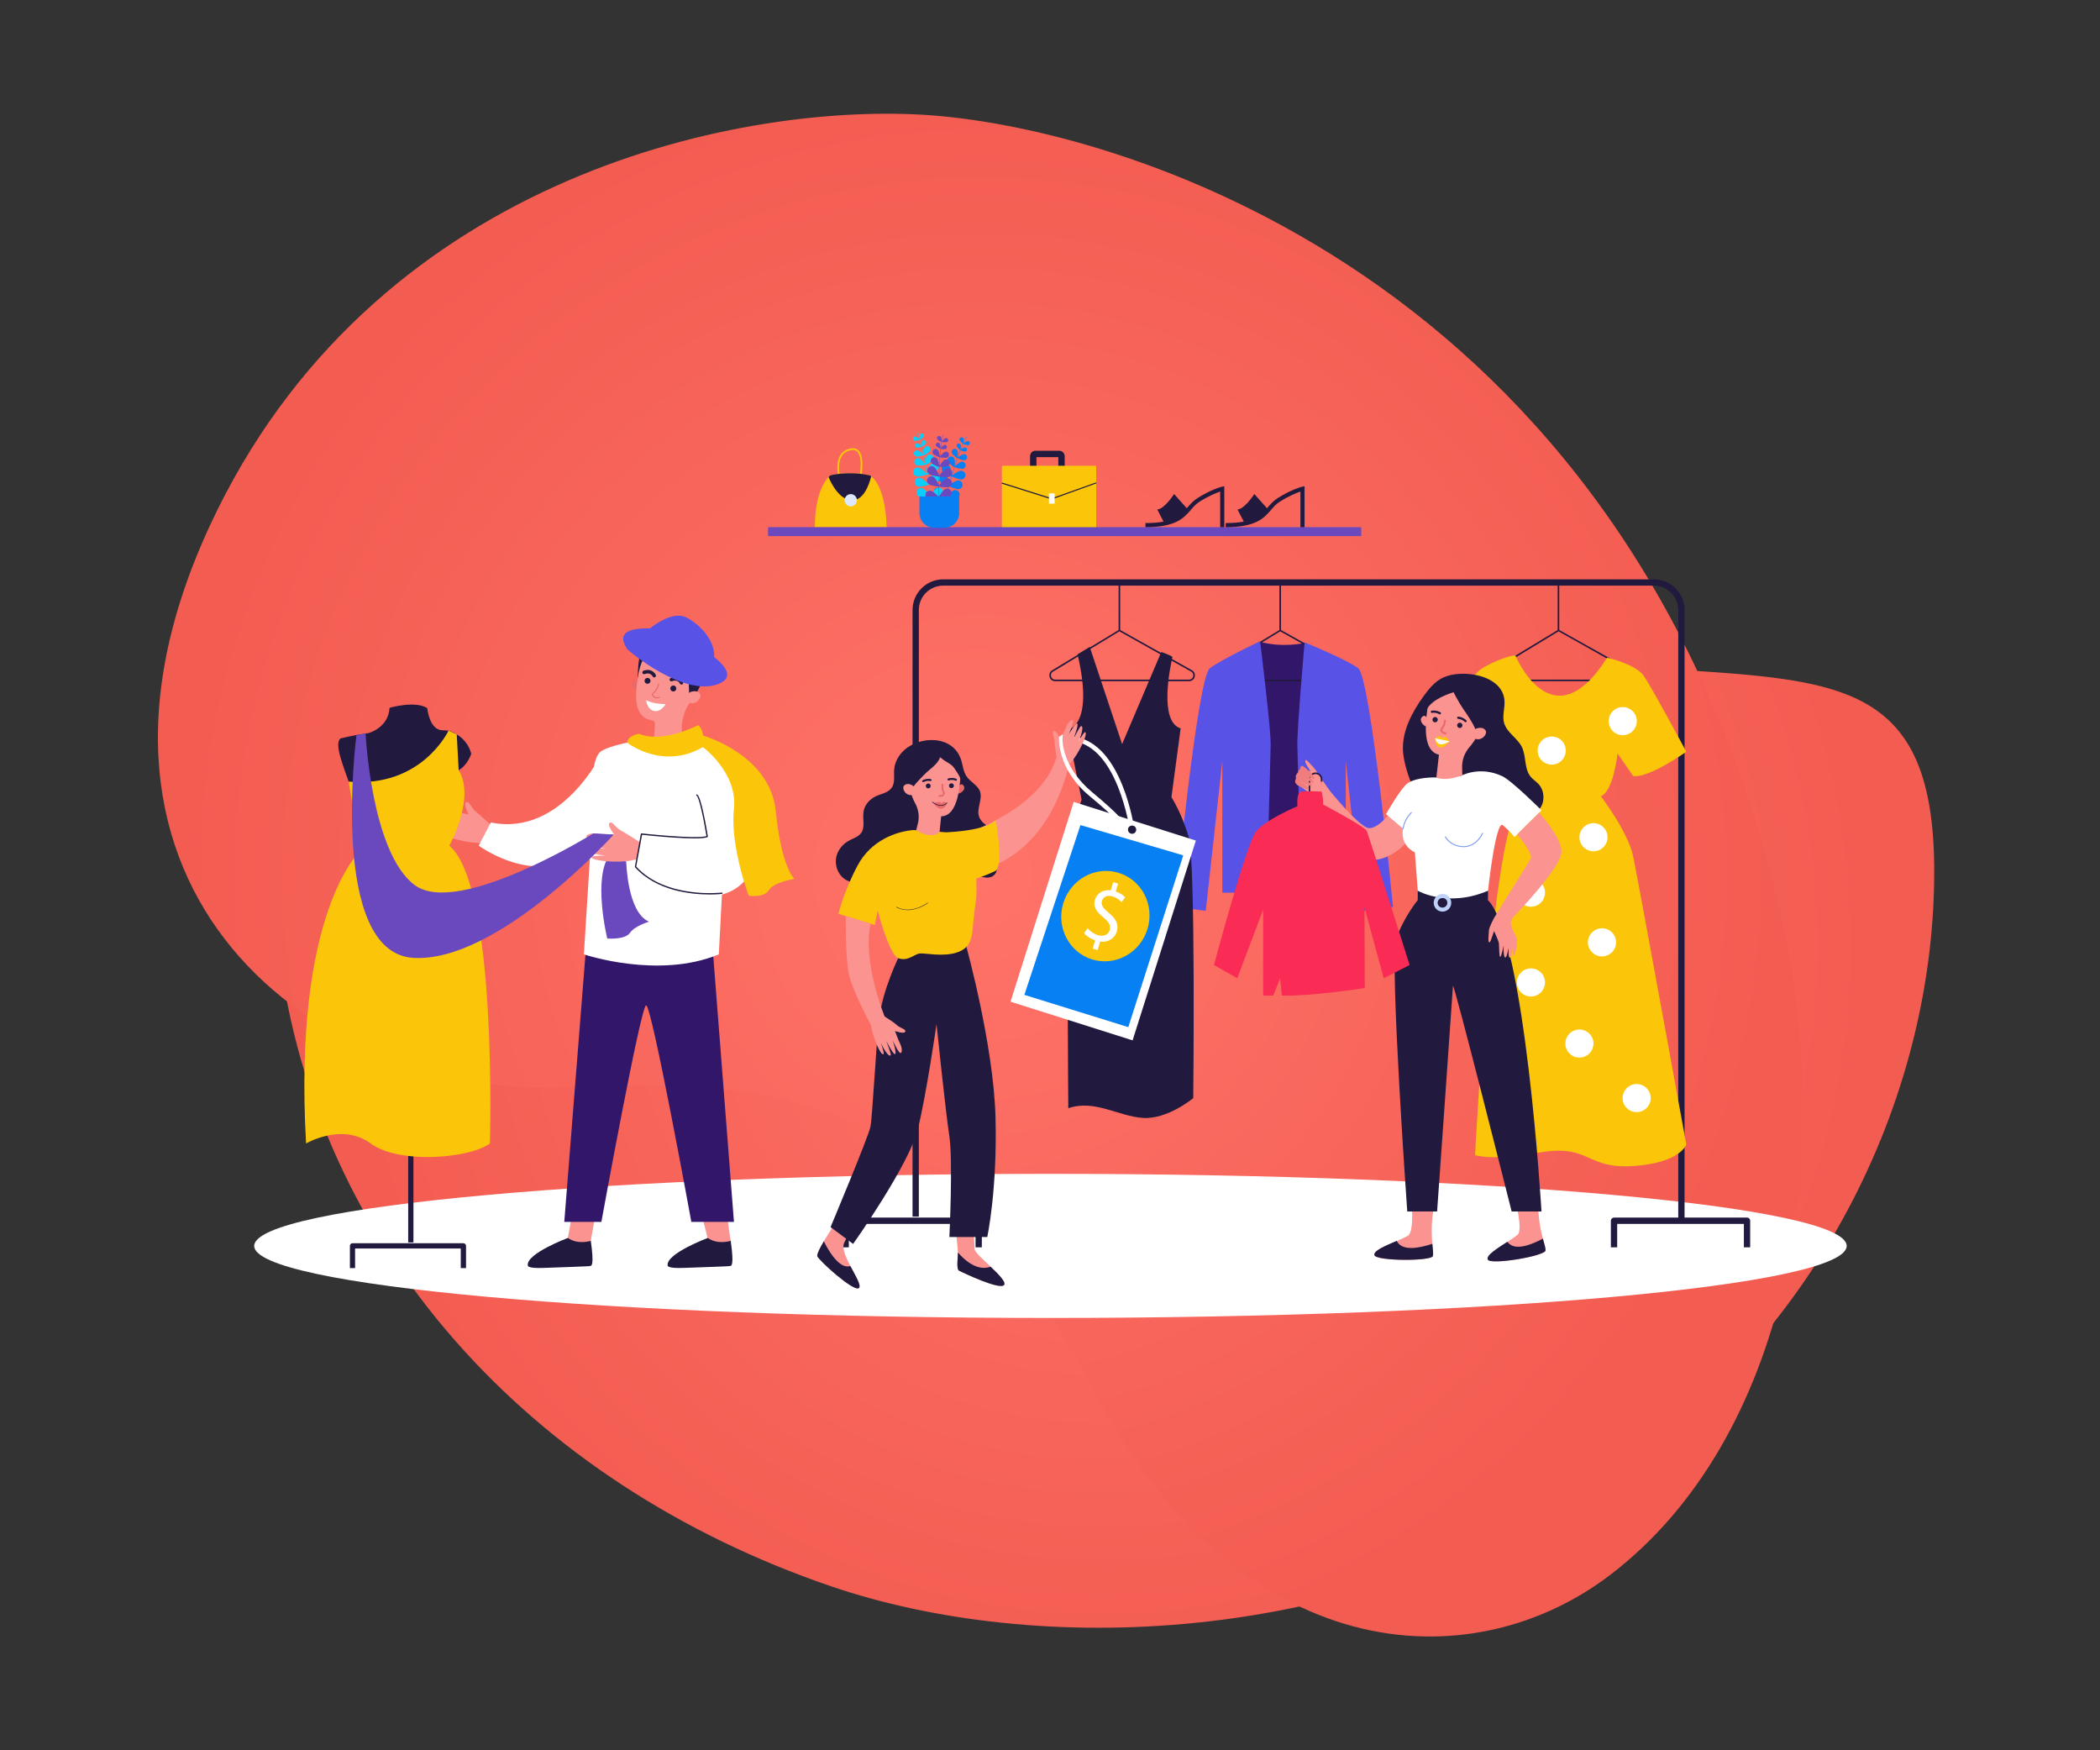<svg xmlns="http://www.w3.org/2000/svg" viewBox="0 0 2400 2000" width="336" height="280"><rect x="0" y="0" width="2400" height="2000" fill="#333333" stroke="none"/><title>2ceb8815-081e-4134-a725-de929ebf7ff5</title><defs><radialGradient id="g1" cx="0" cy="0" r="1" gradientUnits="userSpaceOnUse" gradientTransform="matrix(869.152,0,0,869.152,1260.488,1079.988)"><stop offset="0" stop-color="#ff7369"></stop><stop offset="1" stop-color="#f35c51"></stop></radialGradient><radialGradient id="g2" cx="0" cy="0" r="1" gradientUnits="userSpaceOnUse" gradientTransform="matrix(905.636,0,0,905.636,1120.521,1000.005)"><stop offset="0" stop-color="#ff7369"></stop><stop offset="1" stop-color="#f35c51"></stop></radialGradient></defs><style>		.s0 { fill: url(#g1) } 		.s1 { fill: url(#g2) } 		.s2 { fill: #21193e } 		.s3 { fill: #ffffff } 		.s4 { fill: #fbc60a } 		.s5 { fill: #dde7fe } 		.s6 { fill: #6a49bf } 		.s7 { fill: #0680f3 } 		.s8 { fill: #0acefb } 		.s9 { fill: #31166a } 		.s10 { fill: #5952e6 } 		.s11 { fill: #fb9391 } 		.s12 { fill: #ea6868 } 		.s13 { fill: #fafafc } 		.s14 { fill: #7c9af2 } 		.s15 { fill: #bdd1f9 } 		.s16 { fill: #fa2b54 } 		.s17 { fill: #ef7d7d } 	</style><g id="_Artboards_">	</g><g id="230340360 2"><g id="&lt;Group&gt;"><g id="&lt;Group&gt;" style="mix-blend-mode: multiply"><path id="&lt;Path&gt;" class="s0" d="m1935.2 766.4c-177-11.8-332.4-101.2-559.7-296.5-251.6-216.2-554-186.8-716.2-124.6-176 67.6-394 311.8-340.6 741.2 42.1 338.9 285.9 608.1 630.7 726 232.5 79.4 591.6 71.9 881.2-120.8 257.1-171.1 382-450.3 379.9-701.6-1.7-199.9-98.2-211.9-275.3-223.7z"></path></g><g id="&lt;Group&gt;" style="mix-blend-mode: multiply">			</g><g id="&lt;Group&gt;" style="mix-blend-mode: multiply"><path id="&lt;Path&gt;" class="s1" d="m2031.9 1030.7c-175.5-721.3-759.9-887-977.5-899.6-217.7-12.5-630.9 74.3-814.4 469.2-194.2 418 125.2 656.5 408.2 642.1 283-14.5 436.8 30.8 601.8 346.5 165.1 315.6 430.1 333.2 590.6 210.4 201-153.7 262.7-475.2 191.3-768.6z"></path></g></g><g id="&lt;Group&gt;"><g id="&lt;Group&gt;"><path id="&lt;Path&gt;" class="s2" d="m391.4 1243.7c-0.6 0-1.2-0.5-1.4-1.1l-28.1-103.9c-0.2-0.8 0.2-1.6 1-1.8 0.8-0.2 1.6 0.3 1.8 1l28.1 103.9c0.2 0.8-0.2 1.6-1 1.8q-0.2 0.1-0.4 0.1z"></path></g><path id="&lt;Path&gt;" class="s3" d="m2110.5 1423.7c0-45.5-407.4-82.4-910-82.4-502.6 0-910 36.9-910 82.4 0 45.4 407.4 82.3 910 82.3 502.6 0 910-36.9 910-82.3z"></path><g id="&lt;Group&gt;"><g id="&lt;Group&gt;"><path id="&lt;Path&gt;" class="s4" d="m948.7 543.2c0 0 20.9-5.5 45.3 0 0 0 17.7 7.5 19.3 59.2h-82c0 0-1.5-41.4 17.4-59.2z"></path><path id="&lt;Path&gt;" class="s4" d="m958.3 545.5c-0.1-0.6-4-14.7 1.6-24.6 2.3-4.1 6-6.9 11-8.2 4.1-1.1 7.5-0.5 9.9 1.7 4.8 4.2 6 14.3 3.7 29.9q-0.1 0.7-0.1 0.9h-2.1q0-0.2 0.2-1.2c2.8-18.5-0.1-25.5-3-28.1-2-1.8-4.6-2.2-8.1-1.2-4.4 1.1-7.7 3.6-9.7 7.2-5.2 9.1-1.4 22.9-1.4 23z"></path><path id="&lt;Path&gt;" class="s2" d="m974 571.6c12.9 0 19.1-17.1 21.7-27.4-1-0.7-1.6-1-1.6-1-24.5-5.5-45.4 0-45.4 0q-0.9 0.9-1.8 1.9c3.6 8.5 12.9 26.5 27.1 26.5z"></path><path id="&lt;Path&gt;" class="s5" d="m979.3 571.6c0-3.9-3.1-7-7-7-3.8 0-7 3.1-7 7 0 3.8 3.2 7 7 7 3.9 0 7-3.2 7-7z"></path><path id="&lt;Path&gt;" class="s2" d="m1216.8 535.4h-7.3v-13h-25v13h-7.3v-13.8c0-3.6 2.6-6.5 5.9-6.5h27.7c3.3 0 6 2.9 6 6.5z"></path><path id="&lt;Path&gt;" class="s4" d="m1251.5 532.2h-105.2c-0.7 0-1.3 0.6-1.3 1.3v68.2c0 0.7 0.6 1.3 1.3 1.3h105.2c0.7 0 1.3-0.6 1.3-1.3v-68.2c0-0.7-0.6-1.3-1.3-1.3z"></path><path id="&lt;Path&gt;" class="s2" d="m1202 570.6q-0.1 0-0.2 0l-56.7-17.9c-0.3-0.1-0.5-0.5-0.4-0.8 0.1-0.3 0.4-0.5 0.8-0.4l56.5 17.8 50.2-17.9c0.3-0.1 0.7 0 0.8 0.3 0.1 0.4-0.1 0.7-0.4 0.8l-50.4 18.1q-0.1 0-0.2 0z"></path><path id="&lt;Path&gt;" class="s3" d="m1205.3 563.8h-6.5v11.7h6.5z"></path><path id="&lt;Path&gt;" class="s6" d="m877.8 612.6h677.9v-10.2h-677.9z"></path><path id="&lt;Path&gt;" class="s7" d="m1081.2 567.7q0 0 0 0c-0.2 0-0.3-0.1-0.2-0.3 8.8-33.9 17.1-58 23.3-67.7q0.2-0.3 0.2-0.5c0.1-0.1 0.3-0.1 0.4-0.1 0.1 0.1 0.1 0.2 0.1 0.3q-0.1 0.2-0.3 0.5c-6.2 9.7-14.5 33.7-23.2 67.7-0.1 0.1-0.2 0.2-0.3 0.1z"></path><path id="&lt;Path&gt;" class="s7" d="m1101.3 501.3c0.5 1.3-0.2 5.7-0.5 5.8-0.4 0.2-3.6-2.9-4.1-4.2-0.4-1.3 0.3-2.7 1.5-3.1 1.3-0.5 2.7 0.2 3.1 1.5z"></path><path id="&lt;Path&gt;" class="s7" d="m1106.3 508.8c-1.3 0.2-5.5-1.5-5.5-1.9-0.1-0.3 3.7-2.8 5-2.9 1.4-0.2 2.6 0.8 2.7 2.1 0.1 1.4-0.8 2.6-2.2 2.7z"></path><path id="&lt;Path&gt;" class="s7" d="m1090.7 524c0.9 2.1 0.6 9.6 0.1 9.9-0.6 0.2-6.6-4.4-7.6-6.4-0.9-2.1 0-4.5 2-5.5 2.1-0.9 4.5 0 5.5 2z"></path><path id="&lt;Path&gt;" class="s7" d="m1100.3 535.7c-2.2 0.4-9.4-1.5-9.6-2.2-0.1-0.6 5.7-5.4 7.9-5.9 2.2-0.4 4.4 1 4.9 3.2 0.5 2.2-0.9 4.4-3.2 4.9z"></path><path id="&lt;Path&gt;" class="s7" d="m1085.1 532.6c1.7 2.2 3.4 11.3 2.8 11.8-0.7 0.5-9-3.4-10.7-5.6-1.7-2.2-1.3-5.4 0.9-7.1 2.2-1.7 5.3-1.3 7 0.9z"></path><path id="&lt;Path&gt;" class="s7" d="m1098.9 547.9c-2.8 0.2-11.4-3.1-11.5-3.9-0.1-0.7 7.6-5.8 10.4-6.1 2.8-0.3 5.2 1.7 5.5 4.4 0.3 2.8-1.7 5.3-4.4 5.6z"></path><path id="&lt;Path&gt;" class="s7" d="m1081.9 543.7c1.7 2.2 3.4 11.3 2.7 11.8-0.6 0.4-8.9-3.4-10.6-5.6-1.7-2.2-1.3-5.4 0.8-7.1 2.2-1.7 5.4-1.3 7.1 0.9z"></path><path id="&lt;Path&gt;" class="s7" d="m1095.7 558.9c-2.8 0.3-11.4-3-11.5-3.8-0.1-0.8 7.6-5.8 10.4-6.1 2.7-0.3 5.2 1.7 5.5 4.4 0.3 2.8-1.7 5.2-4.4 5.5z"></path><path id="&lt;Path&gt;" class="s7" d="m1074.4 557.8c2.4 1.4 7.4 9.1 7.1 9.8-0.4 0.7-9.7 0.3-12.1-1.1-2.4-1.4-3.2-4.4-1.8-6.8 1.4-2.5 4.4-3.3 6.8-1.9z"></path><path id="&lt;Path&gt;" class="s7" d="m1092.9 569.9c-2.7 0.6-11.7-1.6-11.9-2.3-0.2-0.8 6.8-6.8 9.5-7.5 2.7-0.6 5.4 1.1 6.1 3.8 0.6 2.7-1.1 5.4-3.7 6z"></path><path id="&lt;Path&gt;" class="s7" d="m1098.1 508.4c0.4 1.3-0.3 5.8-0.6 5.9-0.4 0.1-3.7-3-4.1-4.3-0.5-1.3 0.2-2.7 1.5-3.2 1.3-0.4 2.7 0.3 3.2 1.6z"></path><path id="&lt;Path&gt;" class="s7" d="m1102.9 516.1c-1.3 0.1-5.6-1.5-5.6-1.9-0.1-0.4 3.8-2.9 5.1-3 1.4-0.2 2.6 0.8 2.7 2.2 0.2 1.3-0.8 2.6-2.2 2.7z"></path><path id="&lt;Path&gt;" class="s7" d="m1094.2 515c0.8 1.7 0.4 8.2-0.1 8.4-0.5 0.3-5.5-3.8-6.3-5.6-0.8-1.8 0-3.9 1.8-4.7 1.8-0.7 3.9 0.1 4.6 1.9z"></path><path id="&lt;Path&gt;" class="s7" d="m1102.1 525.9c-2 0.2-8-2.1-8.1-2.7 0-0.5 5.4-4.1 7.3-4.3 2-0.2 3.7 1.2 3.9 3.2 0.2 1.9-1.2 3.6-3.1 3.8z"></path><path id="&lt;Path&gt;" class="s8" d="m1062.7 566.9q0.1 0 0.1 0c0.1 0 0.2-0.1 0.2-0.3-4.3-35.7-9.5-61.2-14.5-71.9q-0.2-0.4-0.2-0.5c0-0.2-0.2-0.2-0.3-0.2-0.2 0.1-0.2 0.2-0.2 0.3q0.1 0.2 0.3 0.6c4.9 10.7 10.1 36.2 14.4 71.8 0 0.1 0.1 0.2 0.2 0.2z"></path><path id="&lt;Path&gt;" class="s8" d="m1051.3 496.7c-0.7 1.3-0.6 5.8-0.2 6 0.3 0.2 4-2.5 4.6-3.8 0.7-1.2 0.2-2.7-1.1-3.3-1.2-0.6-2.7-0.1-3.3 1.1z"></path><path id="&lt;Path&gt;" class="s8" d="m1045.2 503.7c1.3 0.3 5.8-0.8 5.9-1.2 0.1-0.4-3.4-3.4-4.7-3.7-1.4-0.3-2.7 0.5-3.1 1.9-0.3 1.3 0.5 2.7 1.9 3z"></path><path id="&lt;Path&gt;" class="s8" d="m1059 521.2c-1.2 2-1.9 9.6-1.4 10 0.6 0.4 7.3-3.5 8.5-5.4 1.3-2 0.7-4.6-1.3-5.9-1.9-1.2-4.5-0.6-5.8 1.3z"></path><path id="&lt;Path&gt;" class="s8" d="m1047.6 531.7c2.2 0.8 9.9-0.2 10.1-0.8 0.2-0.6-5-6.3-7.2-7.1-2.2-0.7-4.6 0.4-5.4 2.6-0.8 2.2 0.4 4.6 2.5 5.3z"></path><path id="&lt;Path&gt;" class="s8" d="m1063.5 530.7c-2 2-4.9 11-4.4 11.6 0.6 0.5 9.6-2.3 11.6-4.3 2.1-1.9 2.1-5.2 0.1-7.2-2-2-5.3-2.1-7.3-0.1z"></path><path id="&lt;Path&gt;" class="s8" d="m1047.5 544.3c2.7 0.7 11.9-1.5 12.1-2.3 0.2-0.8-6.9-7-9.7-7.7-2.7-0.6-5.5 1-6.2 3.8-0.7 2.8 1 5.5 3.8 6.2z"></path><path id="&lt;Path&gt;" class="s8" d="m1065.3 542.4c-2 2-5 11-4.4 11.6 0.6 0.5 9.6-2.3 11.6-4.3 2-1.9 2.1-5.2 0.1-7.2-2-2-5.3-2.1-7.3-0.1z"></path><path id="&lt;Path&gt;" class="s8" d="m1049.2 556c2.8 0.7 12-1.5 12.2-2.3 0.2-0.8-6.9-7-9.7-7.7-2.8-0.6-5.6 1-6.2 3.8-0.7 2.8 1 5.5 3.7 6.2z"></path><path id="&lt;Path&gt;" class="s8" d="m1071 557.7c-2.7 1.1-8.8 8.3-8.5 9 0.3 0.8 9.7 1.6 12.3 0.5 2.7-1 3.9-4 2.9-6.7-1.1-2.6-4.1-3.9-6.7-2.8z"></path><path id="&lt;Path&gt;" class="s8" d="m1050.6 567.5c2.7 1 12 0 12.3-0.8 0.3-0.7-6-7.8-8.6-8.8-2.7-1-5.6 0.3-6.6 3-1.1 2.6 0.3 5.6 2.9 6.6z"></path><path id="&lt;Path&gt;" class="s8" d="m1053.6 504.3c-0.6 1.3-0.5 6-0.2 6.1 0.4 0.2 4.2-2.5 4.8-3.8 0.6-1.2 0.1-2.8-1.1-3.4-1.3-0.6-2.8-0.1-3.5 1.1z"></path><path id="&lt;Path&gt;" class="s8" d="m1047.6 511.5c1.4 0.4 5.9-0.8 6-1.1 0.1-0.4-3.4-3.5-4.8-3.8-1.3-0.3-2.7 0.5-3 1.9-0.4 1.3 0.5 2.7 1.8 3z"></path><path id="&lt;Path&gt;" class="s8" d="m1056.6 511.5c-1 1.8-1.5 8.4-1 8.7 0.5 0.3 6.2-3.2 7.2-4.9 1-1.7 0.5-3.9-1.2-5-1.7-1-3.9-0.5-5 1.2z"></path><path id="&lt;Path&gt;" class="s8" d="m1047.2 521.6c1.9 0.5 8.4-1.1 8.5-1.6 0.2-0.6-4.9-4.9-6.8-5.4-1.9-0.5-3.9 0.7-4.4 2.7-0.4 1.9 0.8 3.9 2.7 4.3z"></path><path id="&lt;Path&gt;" class="s6" d="m1073 568.6q0 0 0 0c-0.1 0-0.3-0.1-0.3-0.2-0.2-35.1 1.6-60.5 5.1-71.5q0.1-0.3 0.1-0.5c0-0.1 0.2-0.2 0.3-0.2 0.1 0 0.2 0.2 0.2 0.3q-0.1 0.2-0.2 0.6c-3.5 10.9-5.2 36.3-5 71.3 0 0.1-0.1 0.2-0.2 0.2z"></path><path id="&lt;Path&gt;" class="s6" d="m1075.3 499.2c0.8 1.2 1.3 5.6 1 5.8-0.3 0.3-4.3-1.9-5-3-0.8-1.1-0.5-2.7 0.6-3.4 1.2-0.8 2.7-0.5 3.4 0.6z"></path><path id="&lt;Path&gt;" class="s6" d="m1082.1 505.2c-1.3 0.5-5.7 0-5.9-0.3-0.1-0.4 2.9-3.8 4.1-4.2 1.3-0.5 2.7 0.1 3.2 1.4 0.5 1.2-0.1 2.7-1.4 3.1z"></path><path id="&lt;Path&gt;" class="s6" d="m1070.9 523.9c1.4 1.8 3.1 9.1 2.6 9.5-0.5 0.4-7.4-2.4-8.9-4.2-1.4-1.7-1.2-4.3 0.5-5.8 1.7-1.4 4.3-1.2 5.8 0.5z"></path><path id="&lt;Path&gt;" class="s6" d="m1083.2 532.7c-2 1-9.5 1-9.8 0.4-0.3-0.5 4.1-6.7 6.1-7.7 2-1 4.5-0.2 5.5 1.8 1.1 2 0.3 4.5-1.8 5.5z"></path><path id="&lt;Path&gt;" class="s6" d="m1067.7 533.7c2.2 1.7 6.2 10 5.7 10.6-0.4 0.7-9.5-0.9-11.7-2.6-2.2-1.7-2.7-4.8-1-7 1.7-2.2 4.8-2.7 7-1z"></path><path id="&lt;Path&gt;" class="s6" d="m1085 544.9c-2.6 1-11.8 0-12.1-0.8-0.2-0.7 5.9-7.6 8.5-8.6 2.5-1 5.4 0.3 6.4 2.9 1 2.5-0.2 5.5-2.8 6.5z"></path><path id="&lt;Path&gt;" class="s6" d="m1067.5 545.3c2.2 1.6 6.2 10 5.7 10.6-0.5 0.6-9.6-1-11.8-2.7-2.2-1.6-2.6-4.8-0.9-7 1.6-2.2 4.8-2.6 7-0.9z"></path><path id="&lt;Path&gt;" class="s6" d="m1084.7 556.4c-2.6 1-11.7 0-12-0.7-0.3-0.8 5.8-7.7 8.4-8.7 2.6-1 5.5 0.3 6.5 2.9 1 2.6-0.3 5.5-2.9 6.5z"></path><path id="&lt;Path&gt;" class="s6" d="m1063.9 560.8c2.7 0.7 9.5 6.9 9.3 7.6-0.2 0.8-9.2 2.8-11.8 2.1-2.7-0.7-4.3-3.5-3.6-6.2 0.7-2.6 3.4-4.2 6.1-3.5z"></path><path id="&lt;Path&gt;" class="s6" d="m1084.8 567.7c-2.4 1.3-11.6 1.5-12 0.8-0.4-0.7 4.8-8.3 7.3-9.6 2.4-1.3 5.5-0.4 6.8 2 1.3 2.5 0.4 5.5-2.1 6.8z"></path><path id="&lt;Path&gt;" class="s6" d="m1074 506.9c0.8 1.2 1.3 5.7 0.9 5.9-0.3 0.2-4.3-2-5-3.1-0.8-1.1-0.5-2.7 0.6-3.5 1.2-0.7 2.7-0.4 3.5 0.7z"></path><path id="&lt;Path&gt;" class="s6" d="m1080.7 513.1c-1.3 0.5-5.8 0-5.9-0.3-0.2-0.4 2.9-3.8 4.1-4.3 1.3-0.5 2.8 0.2 3.2 1.4 0.5 1.3-0.1 2.8-1.4 3.2z"></path><path id="&lt;Path&gt;" class="s6" d="m1072 514.3c1.2 1.5 2.5 7.9 2.1 8.2-0.5 0.3-6.4-2.3-7.6-3.8-1.2-1.5-1-3.8 0.5-5 1.6-1.2 3.8-0.9 5 0.6z"></path><path id="&lt;Path&gt;" class="s6" d="m1082.4 522.9c-1.8 0.7-8.3-0.1-8.5-0.6-0.2-0.5 4.2-5.3 6-6 1.8-0.7 3.8 0.2 4.5 2 0.7 1.8-0.2 3.9-2 4.6z"></path><path id="&lt;Path&gt;" class="s7" d="m1067.6 603.1h11.8c9.3 0 16.8-7.6 16.8-16.8v-19.1h-45.4v19.1c0 9.2 7.5 16.8 16.8 16.8z"></path></g><g id="&lt;Group&gt;"><g id="&lt;Group&gt;"><path id="&lt;Path&gt;" class="s2" d="m1400.8 602.4v-4.7c32.5 0 40.4-9.2 48.1-18 3.2-3.6 6.4-7.4 11.3-10.5 16.2-10.2 27.3-12.9 27.8-13l2.9-0.6v46.8h-4.7v-40.7c-4.2 1.4-12.7 4.7-23.5 11.5-4.3 2.7-7.2 6-10.2 9.6-8 9.2-17 19.6-51.7 19.6z"></path><path id="&lt;Path&gt;" class="s2" d="m1449.3 582.2l-15.8-17.7c0 0-10.7 17-19.2 17.7l7.3 14.1c0 0 13.5-0.8 13.4-2.5-0.1-1.7 14.3-11.6 14.3-11.6z"></path><path id="&lt;Path&gt;" class="s2" d="m1309.1 602.4v-4.7c32.5 0 40.4-9.2 48.1-18 3.2-3.6 6.5-7.4 11.3-10.5 16.2-10.2 27.3-12.9 27.8-13l2.9-0.6v46.8h-4.7v-40.7c-4.2 1.4-12.7 4.7-23.5 11.5-4.3 2.7-7.2 6-10.2 9.6-8 9.2-17 19.6-51.7 19.6z"></path></g><path id="&lt;Path&gt;" class="s2" d="m1357.6 582.2l-15.8-17.7c0 0-10.7 17-19.2 17.7l7.3 14.1c0 0 13.5-0.8 13.4-2.5-0.1-1.7 14.3-11.6 14.3-11.6z"></path></g></g><g id="&lt;Group&gt;"><path id="&lt;Path&gt;" class="s2" d="m1925.2 1394.9h-7.2v-697.9c0-15.3-12.5-27.8-27.8-27.8h-812.3c-15.4 0-27.8 12.5-27.8 27.8v693.2h-7.2v-693.2c0-19.3 15.7-35 35-35h812.3c19.3 0 35 15.7 35 35z"></path><path id="&lt;Compound Path&gt;" fill-rule="evenodd" class="s2" d="m1860.7 778.4h-152.9c-3.1 0-5.6-2-6.5-4.9-0.8-3 0.4-6 3-7.6l76.8-46.5 82.9 46.4c2.7 1.6 4 4.5 3.2 7.6-0.8 3-3.3 5-6.5 5zm-79.5-57l-76 46.1c-2.3 1.4-2.6 3.8-2.1 5.5 0.4 1.6 1.9 3.6 4.7 3.6h152.9c2.8 0 4.3-2 4.8-3.7 0.4-1.7 0.1-4.1-2.4-5.5z"></path><path id="&lt;Path&gt;" class="s2" d="m1782 720.4h-1.8v-54.8h1.8z"></path><path id="&lt;Path&gt;" class="s4" d="m1731.8 748.9c0 0 42.1 101.8 104.9 2.6 0 0 32.4 7.3 41.6 20.4 9.3 13.2 48.9 87.1 48.9 87.1 0 0-42.7 30.4-60.7 27.7l-17.9-25.7c0 0-4.6 43.5-19.1 48.8 0 0 31.2 40.7 37 68.9 5.9 28.1 60.7 329.1 60.7 329.1 0 0-6.7 21.1-60.7 24.6-54 3.6-48.7-24.6-105-15.8-56.3 8.8-65.1 5.3-75.7 3.5 0 0 18.9-377.9 53.3-407 0 0-23.8-27.7-29.1-64.7l-8 47.6c0 0-46.1 3.9-75.1-26.4 0 0 44.8-93.8 68.6-107 23.8-13.2 36.3-13.7 36.3-13.7z"></path><path id="&lt;Path&gt;" class="s3" d="m1764.2 1026.8c3.8-8 0.3-17.6-7.7-21.3-8.1-3.8-17.6-0.3-21.4 7.7-3.7 8.1-0.3 17.6 7.8 21.4 8 3.7 17.6 0.3 21.3-7.8z"></path><path id="&lt;Path&gt;" class="s3" d="m1787.9 864.5c3.8-8.1 0.3-17.6-7.7-21.4-8.1-3.7-17.6-0.3-21.4 7.8-3.7 8-0.3 17.6 7.8 21.3 8 3.8 17.6 0.3 21.3-7.7z"></path><path id="&lt;Path&gt;" class="s3" d="m1886.5 1254.8c0-8.9-7.2-16.1-16.1-16.1-8.8 0-16 7.2-16 16.1 0 8.8 7.2 16 16 16 8.9 0 16.1-7.2 16.1-16z"></path><path id="&lt;Path&gt;" class="s3" d="m1821.1 1192.4c0-8.8-7.2-16-16-16-8.9 0-16.1 7.2-16.1 16 0 8.9 7.2 16.1 16.1 16.1 8.8 0 16-7.2 16-16.1z"></path><path id="&lt;Path&gt;" class="s3" d="m1845.4 1083.6c3.8-8 0.3-17.6-7.8-21.4-8-3.7-17.6-0.2-21.3 7.8-3.8 8-0.3 17.6 7.8 21.4 8 3.7 17.5 0.2 21.3-7.8z"></path><path id="&lt;Path&gt;" class="s3" d="m1764.2 1129.4c3.8-8 0.3-17.6-7.7-21.3-8.1-3.8-17.6-0.3-21.4 7.7-3.7 8.1-0.3 17.6 7.8 21.4 8 3.7 17.6 0.3 21.3-7.8z"></path><path id="&lt;Path&gt;" class="s3" d="m1737.4 1261.5c3.7-8 0.3-17.6-7.8-21.3-8-3.8-17.6-0.3-21.3 7.7-3.8 8.1-0.3 17.6 7.7 21.4 8.1 3.7 17.6 0.3 21.4-7.8z"></path><path id="&lt;Path&gt;" class="s3" d="m1869.1 830.8c3.8-8 0.3-17.6-7.8-21.3-8-3.8-17.5-0.3-21.3 7.7-3.7 8.1-0.3 17.6 7.8 21.4 8 3.7 17.6 0.3 21.3-7.8z"></path><path id="&lt;Path&gt;" class="s3" d="m1835.7 963.5c3.7-8.1 0.3-17.6-7.8-21.4-8-3.7-17.6-0.3-21.3 7.8-3.8 8-0.3 17.6 7.7 21.3 8.1 3.8 17.6 0.3 21.4-7.7z"></path><g id="&lt;Group&gt;"><path id="&lt;Path&gt;" class="s9" d="m1490.9 734.7c0 0-25.6 6-51.6-1.6v286.9h60.9l6.1-236.9z"></path><path id="&lt;Compound Path&gt;" fill-rule="evenodd" class="s2" d="m1542.7 778.4h-153c-3 0-5.6-2-6.4-4.9-0.8-3 0.3-6 3-7.6l76.8-46.5 82.9 46.4c2.7 1.6 3.9 4.5 3.2 7.6-0.8 3-3.4 5-6.5 5zm-79.6-57l-75.9 46.1c-2.4 1.4-2.6 3.8-2.2 5.5 0.5 1.6 2 3.6 4.7 3.6h153c2.8 0 4.3-2 4.7-3.7 0.5-1.7 0.1-4.1-2.3-5.5z"></path><path id="&lt;Path&gt;" class="s2" d="m1464 720.4h-1.8v-54.8h1.8z"></path><g id="&lt;Group&gt;"><path id="&lt;Path&gt;" class="s10" d="m1491 734c0 0-9 101.8-8.3 118 0.6 16.2 4.4 168 4.4 168h50.9v-150.3l18.9 171.1 35.1-4.5c0 0-25.4-262.2-39.8-272.8-14.4-10.5-61.2-29.5-61.2-29.5z"></path></g><g id="&lt;Group&gt;"><path id="&lt;Path&gt;" class="s10" d="m1440.1 732.7c0 0 12.8 103.1 12.1 119.3-0.6 16.2-4.4 168-4.4 168h-50.9v-150.3l-18.9 171.1-35.2-4.5c0 0 25.5-262.2 39.9-272.8 14.4-10.5 57.4-30.8 57.4-30.8z"></path></g></g><g id="&lt;Group&gt;"><path id="&lt;Compound Path&gt;" fill-rule="evenodd" class="s2" d="m1358.9 778.4h-153c-3.1 0-5.6-2-6.4-4.9-0.8-3 0.3-6 3-7.6l76.8-46.5 82.8 46.4c2.8 1.6 4 4.5 3.3 7.6-0.8 3-3.4 5-6.5 5zm-79.6-57l-75.9 46.1c-2.4 1.4-2.6 3.8-2.2 5.5 0.5 1.6 2 3.6 4.7 3.6h153c2.8 0 4.3-2 4.7-3.7 0.5-1.7 0.1-4.1-2.3-5.5z"></path><path id="&lt;Path&gt;" class="s2" d="m1280.2 720.4h-1.8v-54.8h1.8z"></path><path id="&lt;Path&gt;" class="s2" d="m1327.2 745c0 0 13 4.6 12.7 5.9-2.7 11.9-15.6 73.6 9.4 81.4l-10.5 78.6c0 0 11.9 18.5 19.8 45.8 8 27.3 5.1 298.1 5.1 298.1 0 0-29.4 24.6-57.7 22.6-28.4-2-54.7-21.3-85.1-11.1 0 0-2-279.6 0-296.8 2-17.2 15.2-55.7 15.2-55.7l-16.1-80c0 0 31-2.8 11.5-86.1l13.9-8.5 37 111.1z"></path></g><path id="&lt;Path&gt;" class="s2" d="m2000.2 1425.3h-7.2v-26.8h-144.8v26.8h-7.2v-30.4c0-2 1.7-3.6 3.6-3.6h152c2 0 3.6 1.6 3.6 3.6z"></path><path id="&lt;Path&gt;" class="s2" d="m1122.1 1425.3h-7.2v-26.8h-144.8v26.8h-7.1v-30.4c0-2 1.6-3.6 3.5-3.6h152c2 0 3.6 1.6 3.6 3.6z"></path></g><g id="&lt;Group&gt;"><path id="&lt;Path&gt;" class="s2" d="m1719.4 800.6c0.6 8.6-2.8 17.4-0.4 25.6 3.2 11 15.1 17.1 20.2 27.2 5.3 10.7 2.5 24.7 10 34 2.7 3.3 6.4 5.6 9.3 8.7 6.5 7.3 7.3 19.1 1.8 27.2-6.2 9-18.1 12.1-29 12-10.9 0-21.7-2.6-32.6-2.1-11.1 0.6-21.9 4.3-33 3.9-15.3-0.5-29.6-9-39.6-20.6-10-11.7-15.9-26.3-19.7-41.2-1.5-5.6-2.6-11.4-3-17.2-1.2-22.8 10.3-44.2 23.6-62.7 6.1-8.4 13-16.8 22.4-21.2 21.4-10 68-3.3 70 26.4z"></path><path id="&lt;Path&gt;" class="s11" d="m1613 1369.3c0 0 3.9 38.4-4 42.8-14.2 7.9-40.4 15.4-38.2 22.2 2.2 6.8 65 7 66.8 0.9 1.7-6.2-5.3-25.2 2.2-62z"></path><path id="&lt;Path&gt;" class="s2" d="m1637 1421.3c0.6 6.9 1.2 11.7 0.6 13.9-1.8 6.1-64.6 5.9-66.8-0.9-1.6-5 12.3-10.7 25.4-16.4 3.1 5.3 9.8 13.4 40.8 3.4z"></path><path id="&lt;Path&gt;" class="s11" d="m1730.9 1368.2c0 0 10.3 37.2 3.4 42.8-12.7 10.2-37.3 22.1-33.9 28.4 3.3 6.3 65.2-4.1 65.9-10.5 0.7-6.4-9.5-23.8-8.4-61.4z"></path><path id="&lt;Path&gt;" class="s2" d="m1763.3 1415.4c1.9 6.7 3.2 11.2 3 13.5-0.7 6.4-62.6 16.8-65.9 10.5-2.5-4.7 10.2-12.6 22.2-20.4 4 4.6 11.9 11.5 40.7-3.6z"></path><path id="&lt;Path&gt;" class="s11" d="m1589 928.6c0 0-13.2 17.7-24.2 17.7-11 0-48.4-46.8-48.4-46.8l-8.8 14.2c0 0 31.3 68.3 59.9 68.9 28.6 0.5 50.1-31.4 49.5-33-0.5-1.7-18.7-21-18.7-21z"></path><path id="&lt;Path&gt;" class="s2" d="m1620.3 1028.5c0 0-17 20.7-24.7 44.9-7.7 24.2 12.7 310.9 12.7 310.9h34.1c0 0 18.1-255.4 18.1-257.6 0-8.9 67.1 257.6 67.1 257.6h34.1c0 0-18.4-312.1-61.2-355.8l-40 2.5z"></path><path id="&lt;Path&gt;" class="s2" d="m1620.3 1017.8v10.7c0 0 20.4 19.8 80.2 0l0.1-10.7-52.5-3.3z"></path><path id="&lt;Path&gt;" class="s3" d="m1640.7 888.4c0 0-21.2-0.8-32 6.6-7.7 5.3-24.7 35.3-24.7 35.3l19.5 16.6c0 0-4.6 18.1 13.5 27.1l3.3 43.8c0 0 34.1 19.8 80.3 0 0 0 8.8-82 17.1-74.8 8.2 7.1 13.2 13.4 13.2 13.4l30.8-30.5c0 0-33.6-33.6-44.7-38.9-26.1-12.4-47.2-0.5-47.2-0.5z"></path><path id="&lt;Path&gt;" class="s11" d="m1733.8 953.6c0 0 17.8 20.8 15.8 26.6-2.1 5.8-33.7 53.4-37.9 62.4-4.2 9-3 14.3-3 14.3l16.1 7.9c0 0 0.9-12.7 4.4-16.5 3.5-3.7 56.7-58.6 55.4-75.9-1.2-17.3-25.6-43.8-25.6-43.8z"></path><path id="&lt;Path&gt;" class="s11" d="m1631.4 821.3c0 0-2.4-4.6-4.8-3.1-6.2 3.8-0.7 10.3 2.9 12z"></path><path id="&lt;Path&gt;" class="s11" d="m1673 773.8c17.2 3.1 29.6 18.9 28.6 36.4-0.4 5.7-2.1 11-4.8 15.6-6.2 11.6-11.3 20.9-17 27.4-5.8 6.6-9.1 15-8.8 23.8l0.2 8.9c-21.3 7.8-29.6 2.4-29.6 2.4l2.9-25.9c-21.5-5.1-14-45-12.6-56.9q0.1-0.7 0.1-1.4c2.3-19.9 20.9-34 41-30.3z"></path><path id="&lt;Path&gt;" class="s2" d="m1671.7 809.2c5.3 7.9 11 15.7 14.6 24.4 0.4 1 3.2 8.2 2.1 8.9 6.1-3.7 10.4-9.6 14.2-15.7 6.5-10.4 6.5-23.9 1.2-34.9-5.2-10.8-15.3-17.3-26.9-19.6-12.5-2.4-26.7 0.2-35.6 9.8-8.4 9.1-10.1 21.5-12.3 33.1 2.4-13 21.2-20.8 32.3-24.2-0.3 0.1 6.6 12.3 7 12.9q1.7 2.6 3.4 5.3z"></path><path id="&lt;Path&gt;" class="s11" d="m1685.1 834.4c0.7-1.1 1.7-1.8 3-2.2 2.5-0.7 6.8-1.2 9.4 2 3.8 4.7-6.1 15-13.9 8.5 0 0-2.2-2.7 1.5-8.3z"></path><path id="&lt;Path&gt;" class="s2" d="m1637.1 822.3c0-1.7 1.4-3 3.1-3 1.6 0 3 1.4 3 3.1-0.1 1.7-1.5 3-3.1 3-1.7 0-3.1-1.4-3-3.1z"></path><path id="&lt;Path&gt;" class="s2" d="m1665.3 828.8c0-1.7 1.4-3.1 3.1-3 1.6 0 3 1.4 3 3.1-0.1 1.6-1.5 3-3.1 3-1.7-0.1-3.1-1.5-3-3.1z"></path><path id="&lt;Path&gt;" class="s4" d="m1640.1 843.6c0 0 4-2.8 5.6-2.4 1.5 0.5 2.3 2.4 2.3 2.4 0 0 1-1.8 2.9-1.8 1.9 0 5.8 5.3 5.8 5.3 0 0-5.7 8.1-11.4 6.9-5.8-1.3-5.1-9.9-5.1-9.9z"></path><path id="&lt;Path&gt;" class="s2" d="m1674.8 825.3c0.3 0 0.7-0.1 1-0.4 0.5-0.4 0.5-1.2 0.1-1.7-0.2-0.2-3.6-3.8-9.3-4.3-0.7 0-1.3 0.5-1.3 1.2-0.1 0.7 0.5 1.3 1.1 1.3 4.7 0.4 7.6 3.4 7.6 3.5q0.3 0.3 0.8 0.4z"></path><path id="&lt;Path&gt;" class="s2" d="m1645.7 816.3c0.4 0 0.7-0.2 0.9-0.6 0.4-0.5 0.3-1.3-0.3-1.7-0.2-0.1-4.4-2.8-10-1.9-0.7 0.1-1.2 0.7-1.1 1.4 0.1 0.7 0.8 1.2 1.5 1.1 4.7-0.8 8.1 1.5 8.2 1.5q0.4 0.3 0.8 0.2z"></path><path id="&lt;Path&gt;" class="s12" d="m1650.3 838.7c-3.5-0.9-4.4-3.7-4.3-5.3q0-0.4 0.3-0.7c3.7-3.6 4-9.3 4-9.4 0-0.6 0.5-1 1.1-1 0.6 0 1.1 0.5 1 1.1 0 0.3-0.3 6.3-4.3 10.5 0.2 0.8 0.8 2.8 4.2 3 0.6 0 1.1 0.5 1 1.1 0 0.6-0.5 1.1-1.1 1q-1.1 0-1.9-0.3z"></path><path id="&lt;Path&gt;" class="s13" d="m1640.1 843.6l16.6 3.5c0 0-6.2 4-10.7 3.4-4.5-0.7-5.9-6.9-5.9-6.9z"></path><path id="&lt;Path&gt;" class="s11" d="m1717.6 1033.2c0 0-14 19.6-12.6 24.2 1.5 4.5 7.4 17.3 7.9 19.6 0.5 2.2 0.2 14.4 1.4 16.3 1.3 1.8 4.2-13.1 4.2-13.1 0 0-0.7 13.1 1.6 13.9 2.2 0.8 4.3-13.1 4.3-13.1 0 0-1.2 13.2 1 13.3 2.2 0.1 3.6-12.8 3.6-12.8 0 0-0.8 10.3 1 10.3 1.7 0.1 5.7-16.7 2.2-22.7-8.2-13.9-5.8-21.4-5.8-21.4z"></path><path id="&lt;Path&gt;" class="s11" d="m1708.6 1047.3c0 0-6.9 11.7-7 16.1-0.1 4.4-1.4 13.5 0.5 13.4 1.9 0 4.5-12.5 5.9-13 1.3-0.5 1.4-6.2 1.4-6.2z"></path><path id="&lt;Path&gt;" class="s14" d="m1672.8 968c15.5 0 22-15.5 22-15.6 0.2-0.3 0-0.6-0.3-0.8-0.3-0.1-0.6 0.1-0.7 0.4-0.1 0.1-6.3 14.9-21 14.9-14.7 0-20.4-10.8-20.4-10.9-0.2-0.2-0.5-0.4-0.8-0.2-0.3 0.1-0.4 0.5-0.2 0.8 0 0.1 6 11.4 21.4 11.4z"></path><path id="&lt;Path&gt;" class="s14" d="m1603.5 947.5c0.3 0 0.6-0.3 0.6-0.6 0-0.1 1.3-10.4 9.3-17.9 0.3-0.2 0.3-0.6 0.1-0.8-0.3-0.2-0.6-0.3-0.9 0-8.3 7.8-9.6 18.2-9.6 18.6-0.1 0.3 0.1 0.6 0.5 0.7q0 0 0 0z"></path><path id="&lt;Compound Path&gt;" fill-rule="evenodd" class="s15" d="m1638.5 1031.6c0-5.5 4.5-10.1 10.1-10.1 5.5 0 10 4.6 10 10.1 0 5.6-4.5 10.1-10 10.1-5.6 0-10.1-4.5-10.1-10.1zm4.5 0c0 3.1 2.5 5.5 5.6 5.5 3 0 5.5-2.4 5.5-5.5 0-3-2.5-5.5-5.5-5.5-3.1 0-5.6 2.5-5.6 5.5z"></path><path id="&lt;Path&gt;" class="s11" d="m1519.6 903.5c0 0-12.5-18.8-15.1-20.5-2.6-1.7-14.8-3-14.8-3l-6.8 16.5 25.9 17.9z"></path><path id="&lt;Path&gt;" class="s11" d="m1511.9 893.3c0 0-7.4-13.2-11-16.7-3.5-3.6-7.9-9.2-8.8-8-2.4 3.2 7.3 12.8 9.5 20 2.2 7.2 10.3 4.7 10.3 4.7z"></path><path id="&lt;Compound Path&gt;" fill-rule="evenodd" class="s2" d="m1555.2 959h-112.7c-2.3 0-4.3-1.4-4.9-3.7-0.7-2.3 0.2-4.6 2.3-5.8l56.6-34.4 61.2 34.3c2.1 1.2 3.1 3.4 2.5 5.8-0.7 2.3-2.6 3.8-5 3.8zm-58.6-41.8l-55.8 33.8c-1.6 1-1.8 2.6-1.5 3.8 0.3 1.1 1.3 2.5 3.2 2.5h112.7c1.9 0 2.9-1.4 3.2-2.6 0.3-1.1 0.1-2.8-1.6-3.8z"></path><path id="&lt;Path&gt;" class="s2" d="m1497.4 916.1h-1.7v-25.6c0-4.3 3.5-7.8 7.8-7.8 4.3 0 7.8 3.5 7.8 7.8v2.7h-1.8v-2.7c0-3.3-2.7-6-6-6-3.4 0-6.1 2.7-6.1 6z"></path><path id="&lt;Path&gt;" class="s16" d="m1482.7 921.3c0 0-1-15.9 3.8-16.8 4.9-0.8 23.9 0 23.9 0 0 0 2.5 9.7 1.6 14.7 0 0 47.8 25.2 50 30.3 2.2 5 49 153.2 49 153.2l-29.6 15.1-22-80.9 0.3 92.1c0 0-60.5 9.5-94.7 8.6l-2-19.8-7.9 19.8h-11.5v-98.1l-29.6 78.3-26.6-15.1c0 0 37-138.6 47.9-152.4 10.8-13.7 47.4-29 47.4-29z"></path><path id="&lt;Path&gt;" class="s17" d="m1482.8 897.2c0 0 11.6 6.4 13 4.3 1.4-2.1-12.2-10.3-12.2-10.3 0 0 14.7 8.5 15.9 6.8 1.2-1.8-12.5-11.5-12.5-11.5 0 0 13.3 9.4 14.4 7.9 1.1-1.4-12.3-13.3-12.3-13.3 0 0 10.2 10.4 12.8 8.9 2.7-1.4-10.4-13.7-13.2-14.7-2.8-0.9-3 3.7-3 3.7 0 0-2.3 1.5-2.1 3.4 0 0-3.7 3.7-2.6 5.9 1 2.2-3.6 4.4 1.8 8.9z"></path></g><g id="&lt;Group&gt;"><g id="&lt;Group&gt;"><path id="&lt;Path&gt;" class="s2" d="m466.5 868.3h6v551.4h-6z"></path><path id="&lt;Path&gt;" class="s2" d="m532.6 1449h-6v-22.4h-120.8v22.4h-5.9v-25.4c0-1.6 1.3-3 3-3h126.7c1.6 0 3 1.4 3 3z"></path></g><g id="&lt;Group&gt;"><path id="&lt;Path&gt;" class="s11" d="m563.3 944.9c0 0-14.2-13.3-19.7-17.7-5.4-4.4-7.5-12.6-10.9-10.5-3.5 2.1 2.9 14 2.9 14 0 0-14-2.9-18.1-4.4-4.2-1.5-12.3-2.4-13.6 0.6-1.4 2.9 19.1 8.9 19.1 8.9 0 0-17.7-3.3-19.5-0.9-1.9 2.5 20 10 20 10 0 0-18.7-4.5-20.5-3.5-1.7 0.9-0.6 3.2 5.6 6.4 6.3 3.2 13.5 4.8 13.5 4.8 0 0-13.4-2.1-15.1-1.8-1.7 0.3-3.8 1.9 5.9 5.7 9.8 3.7 31.5 8.4 43.6 6.2z"></path><path id="&lt;Path&gt;" class="s3" d="m689 858.6c0 0-46.3 98.1-128 81.2l-13.9 26.5c0 0 53.4 39.2 100 16.7 46.5-22.6 53.3-54.9 53.3-54.9z"></path><path id="&lt;Path&gt;" class="s11" d="m656.9 1369.2c0 0-7.8 45.6-8.1 46.1-0.3 0.6 2.9 5.5 2.9 5.5l12.2 2.2 11.3-5.2c0 0 6.4-36.7 7.6-42.4 1.2-5.7-25.9-6.2-25.9-6.2z"></path><path id="&lt;Path&gt;" class="s2" d="m675.2 1417.8c0 0-14.2 5-26.3-3.2 0 0-47.2 17.7-45.7 31.1 0 0-2.1 4 18.4 3.1 20.4-0.8 52.2-1.7 53-2.2 0.9-0.5 4.9 1.7 0.6-28.8z"></path><path id="&lt;Path&gt;" class="s11" d="m797 1369.2c0 0 12 45.6 11.7 46.1-0.3 0.6 2.8 5.5 2.8 5.5l12.3 2.2 11.3-5.2c0 0-6.2-37.4-5-43.2 1.2-5.7-33.1-5.4-33.1-5.4z"></path><path id="&lt;Path&gt;" class="s2" d="m835.1 1417.8c0 0-14.2 5-26.3-3.2 0 0-47.2 17.7-45.8 31.1 0 0-2 4 18.5 3.1 20.4-0.8 52.2-1.7 53-2.2 0.9-0.5 4.9 1.7 0.6-28.8z"></path><path id="&lt;Path&gt;" class="s9" d="m669.6 1084.5l-24.7 311.7h42.4c0 0 44.8-246.3 51.1-247.4 6.4-1 51.7 247.4 51.7 247.4h48.7l-24.9-319.7z"></path><path id="&lt;Path&gt;" class="s3" d="m747.5 843.4c0 0-47 5.8-60.7 15.2-13.7 9.4-8.8 61.2-8.8 61.2l-10.7 170.7c0 0 85 28.8 154.2 0l3.6-68.4c0 0 56.1-10.8 33.1-86.4-23-75.7-59.1-85.9-81.4-92.3-22.3-6.4-29.3 0-29.3 0z"></path><path id="&lt;Path&gt;" class="s12" d="m730.3 780.5c0 0-2.6-4.7-5.1-3.1-6.3 4-0.9 10.5 2.9 12.2z"></path><path id="&lt;Path&gt;" class="s11" d="m730.5 763.9v0.1q0-0.8 0.1-1.5c1.9-20.8 21-36 42-32.6 17.6 2.7 30.7 18.1 30.7 35.8 0 6.6-1.7 12.7-4.6 18-4.2 8.1-7.8 15.1-11.5 20.9-6.1 9.5-8.7 20.8-7.9 32.1l0.7 8.8c-23.4 9.9-32.5-2.1-32.5-2.1l1-16.1c0.1-2.1-1.4-3.9-3.4-4.2h-0.1c-27.5-4.3-15.7-46.7-14.5-59.2z"></path><path id="&lt;Path&gt;" class="s2" d="m766.1 786.4c0.2-1.9 1.8-3.2 3.7-3.1 1.9 0.2 3.2 1.8 3.1 3.7-0.2 1.9-1.8 3.3-3.7 3.1-1.9-0.2-3.2-1.8-3.1-3.7z"></path><path id="&lt;Path&gt;" class="s2" d="m736.6 777.7c0.2-1.9 1.9-3.3 3.7-3.1 1.9 0.2 3.3 1.8 3.1 3.7-0.2 1.8-1.8 3.2-3.7 3-1.9-0.1-3.2-1.8-3.1-3.6z"></path><path id="&lt;Path&gt;" class="s2" d="m778.7 782.2q0.5 0.1 1-0.2c1-0.4 1.4-1.6 1-2.6-1.5-3-6.3-7.8-14.2-4.7-1 0.4-1.5 1.5-1.1 2.6 0.4 1 1.5 1.5 2.6 1.1 6.5-2.6 9 2.5 9.1 2.7 0.3 0.7 0.9 1.1 1.6 1.1z"></path><path id="&lt;Path&gt;" class="s2" d="m747.5 774.1q0.5 0 1-0.2c1-0.5 1.5-1.7 1-2.7-1.5-3-6.3-7.8-14.2-4.7-1 0.4-1.5 1.6-1.1 2.6 0.4 1 1.5 1.5 2.6 1.1 6.5-2.5 9 2.5 9.1 2.7 0.3 0.7 0.9 1.1 1.6 1.2z"></path><path id="&lt;Path&gt;" class="s2" d="m806.2 772l-12.1 23.6-6.5-1.9-1-32z"></path><path id="&lt;Path&gt;" class="s11" d="m786.7 792.8c0.7-1.1 1.8-1.9 3-2.3 2.6-0.8 7.2-1.5 9.9 1.8 4.1 4.9-6 15.9-14.3 9.2 0 0-2.3-2.7 1.4-8.7z"></path><path id="&lt;Path&gt;" class="s12" d="m747.6 797.1c3.1 1.8 6.2 0.3 6.2 0.3 0.3-0.1 0.4-0.5 0.3-0.8-0.2-0.3-0.5-0.4-0.8-0.2-0.1 0-3.5 1.7-6.5-1.6q-0.7-0.8-0.7-1.2c0-0.4 0.5-0.9 1.3-1.5 1.7-1.5 4.5-4.1 5.9-10.3 0-0.3-0.2-0.6-0.5-0.7-0.3 0-0.6 0.2-0.7 0.5-1.3 5.8-3.8 8.1-5.5 9.6-0.9 0.8-1.6 1.5-1.7 2.4 0 0.6 0.3 1.2 1 2q0.9 0.9 1.7 1.5z"></path><path id="&lt;Path&gt;" class="s3" d="m760.7 804.5c0 0-13.9 0.4-22.3-4.5 0 0 1.2 10.8 9.1 12.4 8 1.6 13.2-7.9 13.2-7.9z"></path><path id="&lt;Path&gt;" class="s2" d="m737.6 750.4c0 0-5.6 3.2-8.9 25.1 0 0 0.5-24.7 3.5-27.2 3-2.4 5.4 2.1 5.4 2.1z"></path><path id="&lt;Path&gt;" class="s4" d="m716.8 848.6c0 0 40.1 31.9 86.5 5.1 0 0 3.1-18.4-5.4-25.1 0 0-40.2 21.3-67.6 9.9 0 0-12.4 1.4-13.5 10.1z"></path><path id="&lt;Path&gt;" class="s4" d="m803.5 840.5c0 0 76.8 21.8 83.1 86.4 6.4 64.6 21.3 77.4 21.3 77.4 0 0-23.4 3.5-29.1 12.7-5.6 9.3-23.1 6.5-23.1 6.5 0 0-21.5-56.9-16.9-98.7 4.6-41.9-35.5-71.1-35.5-71.1z"></path><g id="&lt;Group&gt;"><path id="&lt;Path&gt;" class="s10" d="m716.8 741.7c1.1 1.6 64.8 55.7 104.6 39.7 39.7-16.1-54.5-62.9-76.5-63.4-22-0.5-41.9 2.8-28.1 23.7z"></path></g><g id="&lt;Group&gt;"><path id="&lt;Path&gt;" class="s10" d="m734.1 725.6c0 0 30.3-30.3 50.5-19.9 20.2 10.4 39.1 35 28.7 55.8 0 0-63.9 0.5-79.2-35.9z"></path></g></g><path id="&lt;Path&gt;" class="s2" d="m524.2 880c10.2-5.5 14.4-18.7 14.4-18.7-5.6-21.3-26-26.4-26-26.4q-3.7-0.3-7.4-0.5 0 0 0 0c-14.6-0.6-17-25.3-17-25.3-14-8.8-43-0.3-43-0.3-1.2 22.7-23.7 28.8-23.7 28.8q0 0 0 0c-20.3 2.9-32.5 6.3-32.5 6.3-13.8 12.4 35.9 88.3 22.7 128.6-13.2 40.3-1.4 47.5-1.4 47.5 26.8 21.9 107.9 6.1 107-8.2-0.9-14.2-17.1-43.2-11.4-59.1 12.7-35.3 18.3-72.7 18.3-72.7z"></path><path id="&lt;Path&gt;" class="s4" d="m512.6 834.9c0 0-30.6 65.6-114.1 58.2l13.2 79.4c0 0-77 69.1-61.9 334.1 0 0 41.2-24.1 73.8 0 32.7 24.1 113.6 17 136.3 0 0 0 9-293.8-46.4-340.3 0 0 30.3-54 10.7-86.3l-2.2-40.9z"></path><path id="&lt;Path&gt;" class="s6" d="m715.7 984.6c0 0 1.2 58.3 26.1 68.6 0 0-16.2 4.6-21.9 12.8-5.7 8.2-25.9 6.4-25.9 6.4 0 0-17.4-71.3 3.6-96.5z"></path><path id="&lt;Path&gt;" class="s11" d="m731.8 962.7c0 0-16.4-10.6-22.5-13.9-6.2-3.3-9.7-11.1-12.7-8.4-3 2.7 5.4 13.2 5.4 13.2 0 0-14.2-0.3-18.6-1-4.4-0.8-12.5-0.2-13.3 3-0.8 3.1 20.4 5.3 20.4 5.3 0 0-18-0.1-19.4 2.6-1.3 2.8 21.5 6.3 21.5 6.3 0 0-19.1-1.1-20.7 0.1-1.6 1.3-0.1 3.3 6.6 5.4 6.7 2 14.1 2.3 14.1 2.3 0 0-13.6 0.3-15.2 0.9-1.6 0.6-3.4 2.6 6.9 4.5 10.2 2 32.5 2.8 44-1.6z"></path><path id="&lt;Path&gt;" class="s2" d="m811.2 1022.1c-21 0-60.9-3.9-85.5-31.2-0.1-0.1-0.2-0.4-0.1-0.6l6.8-37.4c0.1-0.4 0.5-0.7 0.8-0.6 0.7 0.1 62.6 6.8 74.2 3.1-3.6-22.2-8.8-45.3-11.3-46.2-0.4-0.2-0.6-0.6-0.4-1 0.1-0.4 0.5-0.6 0.9-0.4 4.7 1.6 11.1 40.2 12.4 48 0 0.3-0.2 0.6-0.5 0.8-9.9 4.1-67.3-1.9-74.7-2.7l-6.7 36.3c33.9 37.2 97.2 29.8 97.9 29.7 0.4 0 0.8 0.3 0.8 0.7 0.1 0.4-0.2 0.8-0.6 0.8-0.2 0.1-5.6 0.7-14 0.7z"></path><path id="&lt;Path&gt;" class="s6" d="m407.4 839.9c0 0-32.3 248.2 64.6 254.6 96.8 6.3 229.4-140.9 229.4-140.9l-23.3-1.3c0 0-154.4 96-204.1 59.1-49.7-36.9-56.2-173.3-56.2-173.3z"></path></g><g id="&lt;Group&gt;"><g id="&lt;Group&gt;"><path id="&lt;Path&gt;" class="s3" d="m1291.2 948.4c-0.1-0.9-13.8-95.4-64.7-101.4l0.6-5.2c22.9 2.7 42.2 22 55.7 55.8 10.1 25.1 13.5 49.1 13.6 50.1z"></path></g><g id="&lt;Group&gt;"><path id="&lt;Path&gt;" class="s11" d="m960.1 1390c0 0-27 38.2-26.1 45.2 0.6 4 42 41.7 47.6 36.6 5.7-5.1-22.5-38.3-17-51.2 5.6-13 14.5-22.5 14.5-22.5z"></path><path id="&lt;Path&gt;" class="s2" d="m941.5 1418.4c14.5 28.5 25.1 30.1 30.3 28.2 6.1 11.5 12.9 22.5 9.8 25.2-5.6 5.1-47-32.6-47.6-36.6-0.3-2.6 3.1-9.3 7.5-16.8z"></path><path id="&lt;Path&gt;" class="s11" d="m1091.9 1397.6c0 0 2.2 27 2.8 32 0.7 4.9-2.5 20.5 1.5 22.5 4.1 2 47.8 23 51.5 15.9 3.6-7-33.2-33.8-33.8-40.5-0.5-6.8-1.9-34.6-1.9-34.6z"></path><path id="&lt;Path&gt;" class="s2" d="m1132.1 1447.4c9 8.5 17.4 17.1 15.6 20.6-3.7 7.1-47.4-13.9-51.5-15.9-3.6-1.8-1.4-14.8-1.4-20.9 18 20.6 31.7 18.4 37.3 16.2z"></path><path id="&lt;Path&gt;" class="s2" d="m1028.5 1090.6c0 0-20.2 39.9-24 75.4-3.8 35.6-7.4 110.5-9.8 121.9-2.3 11.3-45.5 114.3-45.5 114.3l25.8 19.2c0 0 64.1-90.4 74-131.3 10-40.8 21.3-119.9 21.3-119.9 0 0 10.5 101.2 14.7 128.4 4.2 27.1 0 114.9 0 114.9h43.3c0 0 11.7-54.4 9.4-137.3-2.3-82.9-33.5-195.2-33.5-195.2z"></path><path id="&lt;Path&gt;" class="s2" d="m1142.8 961.2c0.2 8.8-10 16.7-6.7 24.9 0.7 1.8 2.1 3.4 2.7 5.2 1.4 4.1-1.5 8.8-5.5 10.5-3.9 1.7-8.6 1.1-12.6-0.4-4.1-1.5-7.8-3.7-11.8-5.3-9-3.6-19-3.7-28.5-5.1-9.8-1.4-19.5-4.2-29.2-3-11.3 1.4-21.2 7.8-31.5 12.3-10.6 4.7-22 7.5-33.5 8.3-6 0.4-12.2 0.2-17.7-2.3-10.9-5-15.7-18.6-12-29.7 2.1-6.4 6.7-11.7 12.3-15.2 5.1-3.2 11.6-4.5 15.3-9.5 5.1-7 1.2-17 3-25.5 1.4-7.2 7.1-13.3 13.6-16.4 6-3 13.6-3.7 18-9.4 4.7-6.1 2.6-14.2 3.2-21.3 0.8-10.2 7.1-19.5 15.4-25.3 2.5-1.7 5.3-3.2 8.2-4.4 19-8.1 44.6-4.5 52.5 17.4 2.4 6.7 2.6 14.3 6.7 20.2 4.3 6.4 12.7 9.9 15.3 17.1 3.2 9.2-4.2 19.6-1.1 28.8 2 6 7.9 9.7 13.1 13.3 5.3 3.6 10.7 8.4 10.8 14.8z"></path><path id="&lt;Path&gt;" class="s4" d="m1043.5 948.5c-18.9 1.6-48 11.5-63.4 40.5-15.5 28.9-21.9 55.2-21.9 55.2l41.5 12.8 3.4-16.4c0 0 13.1 50.8 23.8 54.4 10.7 3.7 17.4-4.3 23.7-5.4 6.3-1 26.9 4.3 43.5-1.4 16.7-5.8 16.7-18.4 18.1-33.3 1.4-14.9 3.5-28.3 3.5-28.3 0 0 4-67-17.4-72.2-21.4-5.3-54.8-5.9-54.8-5.9z"></path><path id="&lt;Path&gt;" class="s11" d="m966.6 1046.8c0 0-0.6 43.8 3.2 64.7 3.8 20.9 28.5 65.2 28.5 65.2l12.9-14.7c0 0-25.7-61.8-16.3-106.5z"></path><path id="&lt;Path&gt;" class="s12" d="m1095.4 898.6c0 0 3-3.7 4.9-1.9 4.8 4.6-1.4 9.4-5 10.2z"></path><path id="&lt;Path&gt;" class="s11" d="m1067.4 847.9c-16-0.6-30.2 11.1-32.7 27-0.8 5.2-0.3 10.3 1.3 15 3.2 11.5 6 20.8 9.8 27.7 3.9 7.1 5.2 15.3 3.3 23.1l-2 7.9c17.6 11.1 26.6 2.7 26.6 2.7l1.9-18.5c20.2-0.4 21.3-37.6 22.4-48.5q0.1-0.6 0.1-1.2c1.9-18.3-12-34.5-30.7-35.2z"></path><path id="&lt;Path&gt;" class="s2" d="m1061.9 880c-4.3 3.6-8.2 7.7-12 11.8-4 4.3-8.2 8.8-9.6 14.6-4.8-4.5-7.5-10.6-9.7-16.8-1-2.8-2-5.8-2.1-8.8-0.2-4.2 1.3-8.4 2.8-12.4 1.8-5.2 3.8-10.6 7.9-14.4 2.7-2.5 6.1-4.1 9.5-5.3 8.1-2.7 16.9-3.6 25.2-1.6 8.3 2 16 7.1 20.3 14.5 5.5 9.5 5.1 21.2 4.5 32.1-0.7-4.6-3.3-8.7-5.8-12.6-1.7-2.6-3.4-5.2-5.8-7.1-4.1-3.2-5.4-2.7-12.6-8.7-2.6 6.5-7.3 10.3-12.6 14.7z"></path><path id="&lt;Path&gt;" class="s11" d="m1044.8 899.8c-0.4-1.1-1.3-2-2.3-2.5-2.1-1.2-5.9-2.5-8.8-0.1-4.3 3.5 2.5 14.7 10.8 10.3 0 0 2.5-2 0.3-7.7z"></path><path id="&lt;Path&gt;" class="s2" d="m1090.1 898.3c0.3-1.5-0.7-2.9-2.2-3.2-1.5-0.3-3 0.6-3.3 2.1-0.3 1.6 0.7 3 2.2 3.3 1.5 0.3 3-0.7 3.3-2.2z"></path><path id="&lt;Path&gt;" class="s2" d="m1063.6 898.6c0.3-1.5-0.7-3-2.2-3.3-1.5-0.3-3 0.7-3.3 2.2-0.3 1.5 0.7 3 2.2 3.3 1.5 0.3 3-0.7 3.3-2.2z"></path><path id="&lt;Path&gt;" class="s12" d="m1082 917.8c0 0-2.3-1.9-3.7-1.5-1.4 0.3-2.3 2-2.3 2 0 0-0.8-1.8-2.5-1.9-1.7-0.1-6.7 1-6.7 1 0 0 4.2 7.6 9.4 6.6 5.3-1.1 5.7-6 5.7-6z"></path><path id="&lt;Path&gt;" class="s2" d="m1077 920.6c-6 1-11.5-3.7-11.6-3.7-0.2-0.2-0.2-0.4-0.1-0.6 0.2-0.2 0.4-0.2 0.6 0 0.4 0.3 9.1 7.5 16.1 0.9 0.2-0.2 0.4-0.1 0.6 0 0.1 0.2 0.1 0.4-0.1 0.6-1.7 1.6-3.6 2.5-5.5 2.8z"></path><path id="&lt;Path&gt;" class="s2" d="m1054.9 893.7c-0.3 0-0.7-0.2-0.8-0.5-0.4-0.6-0.2-1.3 0.4-1.6 0.1-0.1 4.1-2.4 9.2-1.4 0.6 0.1 1 0.7 0.9 1.4-0.1 0.6-0.8 1-1.4 0.9-4.2-0.9-7.5 1-7.5 1.1q-0.4 0.2-0.8 0.1z"></path><path id="&lt;Path&gt;" class="s2" d="m1083.6 891.8c-0.3-0.1-0.6-0.4-0.7-0.7-0.2-0.6 0.1-1.3 0.7-1.5 0.2-0.1 4.4-1.6 9.3 0.3 0.6 0.2 0.9 0.9 0.6 1.5-0.2 0.6-0.9 0.9-1.5 0.6-4-1.6-7.6-0.3-7.6-0.2q-0.4 0.1-0.8 0z"></path><path id="&lt;Path&gt;" class="s12" d="m1075 910.5c3.4-0.2 4.7-2.6 5-4q0-0.4-0.2-0.7c-2.6-3.9-1.7-9.1-1.7-9.2 0.1-0.5-0.3-1-0.8-1.1-0.6-0.1-1.1 0.3-1.2 0.8 0 0.3-0.9 5.7 1.8 10.2-0.2 0.8-1.2 2.4-4.3 1.9-0.5 0-1 0.3-1.1 0.8-0.1 0.6 0.3 1.1 0.8 1.2q0.9 0.1 1.7 0.1z"></path><path id="&lt;Path&gt;" class="s2" d="m1038.8 1039.9c11.8-0.6 21.6-7.9 21.7-8 0.1-0.1 0.1-0.3 0-0.4 0-0.1-0.2-0.1-0.3 0-0.2 0.1-18.6 14-35.6 4.8-0.1-0.1-0.3 0-0.4 0.1 0 0.1 0 0.2 0.1 0.3 4.9 2.6 9.8 3.4 14.5 3.2z"></path><path id="&lt;Path&gt;" class="s11" d="m1007.5 1159.4c0 0 13.2 7.9 17.3 11.8 4.1 3.9 11 4.6 9.7 7.7-1.3 3-11.6-0.8-11.6-0.8 0 0 3.9 10.9 5.6 14.1 1.7 3.1 3.3 9.6 1 11-2.2 1.4-9.3-14.4-9.3-14.4 0 0 4.7 13.9 2.9 15.7-1.7 1.7-10.3-15.1-10.3-15.1 0 0 5.7 14.6 5.2 16.1-0.6 1.5-2.5 0.9-5.8-3.8-3.3-4.6-5.4-10.2-5.4-10.2 0 0 3.2 10.5 3.2 11.9-0.1 1.4-1.2 3.3-5.3-4.1-4.1-7.5-10.4-25-9.9-35z"></path><path id="&lt;Path&gt;" class="s11" d="m1208.2 868.5c0 0-3-15-2.9-20.7 0.1-5.7-4-11.3-0.9-12.3 3.2-1.1 7.3 9.1 7.3 9.1 0 0 5.4-10.2 6.7-13.6 1.2-3.4 4.9-8.9 7.4-8.2 2.5 0.7-4.4 16.5-4.4 16.5 0 0 7.2-12.7 9.6-12.6 2.5 0.1-4.2 17.7-4.2 17.7 0 0 7-14 8.5-14.6 1.5-0.6 2.3 1.3 1.1 6.8-1.3 5.6-4 10.9-4 10.9 0 0 5.6-9.4 6.7-10.3 1.1-0.9 3.2-1.4 0.5 6.7-2.8 8-11.5 24.4-19.2 30.8z"></path><path id="&lt;Path&gt;" class="s11" d="m1098.3 954.4c0 0 96.6-29.6 110.1-93.8l14.1 7.9c0 0-18.1 121-127.2 130.5z"></path><path id="&lt;Path&gt;" class="s4" d="m1073.7 951.3c0 0 50.3-0.3 64.3-14 0 0 9.1 49.8 0 57.7 0 0-34.4 17.5-49.8 9.7-15.3-7.9-14.5-53.4-14.5-53.4z"></path><g id="&lt;Group&gt;"><path id="&lt;Path&gt;" class="s3" d="m1294.4 1188.8l-139.5-44.2 72.2-228.3 139.6 44.2z"></path><path id="&lt;Path&gt;" class="s7" d="m1170.7 1136.8l118.8 36.9 62.8-196.3-117.5-34.6z"></path><path id="&lt;Path&gt;" class="s2" d="m1289.3 946.6c0.8-2.5 3.5-3.8 6-3 2.4 0.7 3.8 3.4 3 5.9-0.8 2.5-3.4 3.8-5.9 3-2.5-0.7-3.8-3.4-3.1-5.9z"></path><path id="&lt;Path&gt;" class="s4" d="m1311.5 1061.3c8.2-27.4-6.7-56-33.3-64-26.6-8.1-54.8 7.6-63.1 35-8.2 27.4 6.7 56.1 33.3 64.1 26.6 8 54.9-7.7 63.1-35.1z"></path><path id="&lt;Path&gt;" class="s3" d="m1248.7 1083.9l2.9-9.4c-5.2-1.7-10.1-4.9-12.6-8.2l4-5.6c2.6 3.2 6.8 6.4 11.8 7.9 6.4 2 11.9-0.6 13.5-5.8 1.5-5.1-1.1-9.3-6.9-14.1-8.1-6.5-12.5-12.5-10-20.5 2.3-7.7 9.3-12 18-10.8l2.9-9.4 5.5 1.7-2.7 9c5.4 1.8 8.6 4.4 10.8 6.7l-4.1 5.5c-1.6-1.7-4.7-4.9-10.4-6.6-7-2.1-10.9 1.4-12 5.1-1.4 4.8 1.2 8.2 8 13.9 8.1 6.7 11.4 12.9 8.9 21.2-2.2 7.3-9.2 12.7-19 11.4l-2.9 9.7z"></path></g></g><g id="&lt;Group&gt;"><path id="&lt;Path&gt;" class="s3" d="m1283.1 942.8l-3.8-3.6c-0.7 0.8-0.7 1.7-0.6 2.1-0.2-0.6-2.7-6.2-33.5-31.7-37.6-31.2-34.9-66.4-34.8-67.8l4.2-2.7-0.3 5.6c0 0.3-1.2 31.5 34.2 60.8 35 29.1 35.3 33.7 35.4 35.2 0 0.8-0.2 1.6-0.8 2.1z"></path></g></g></g></g></svg>
